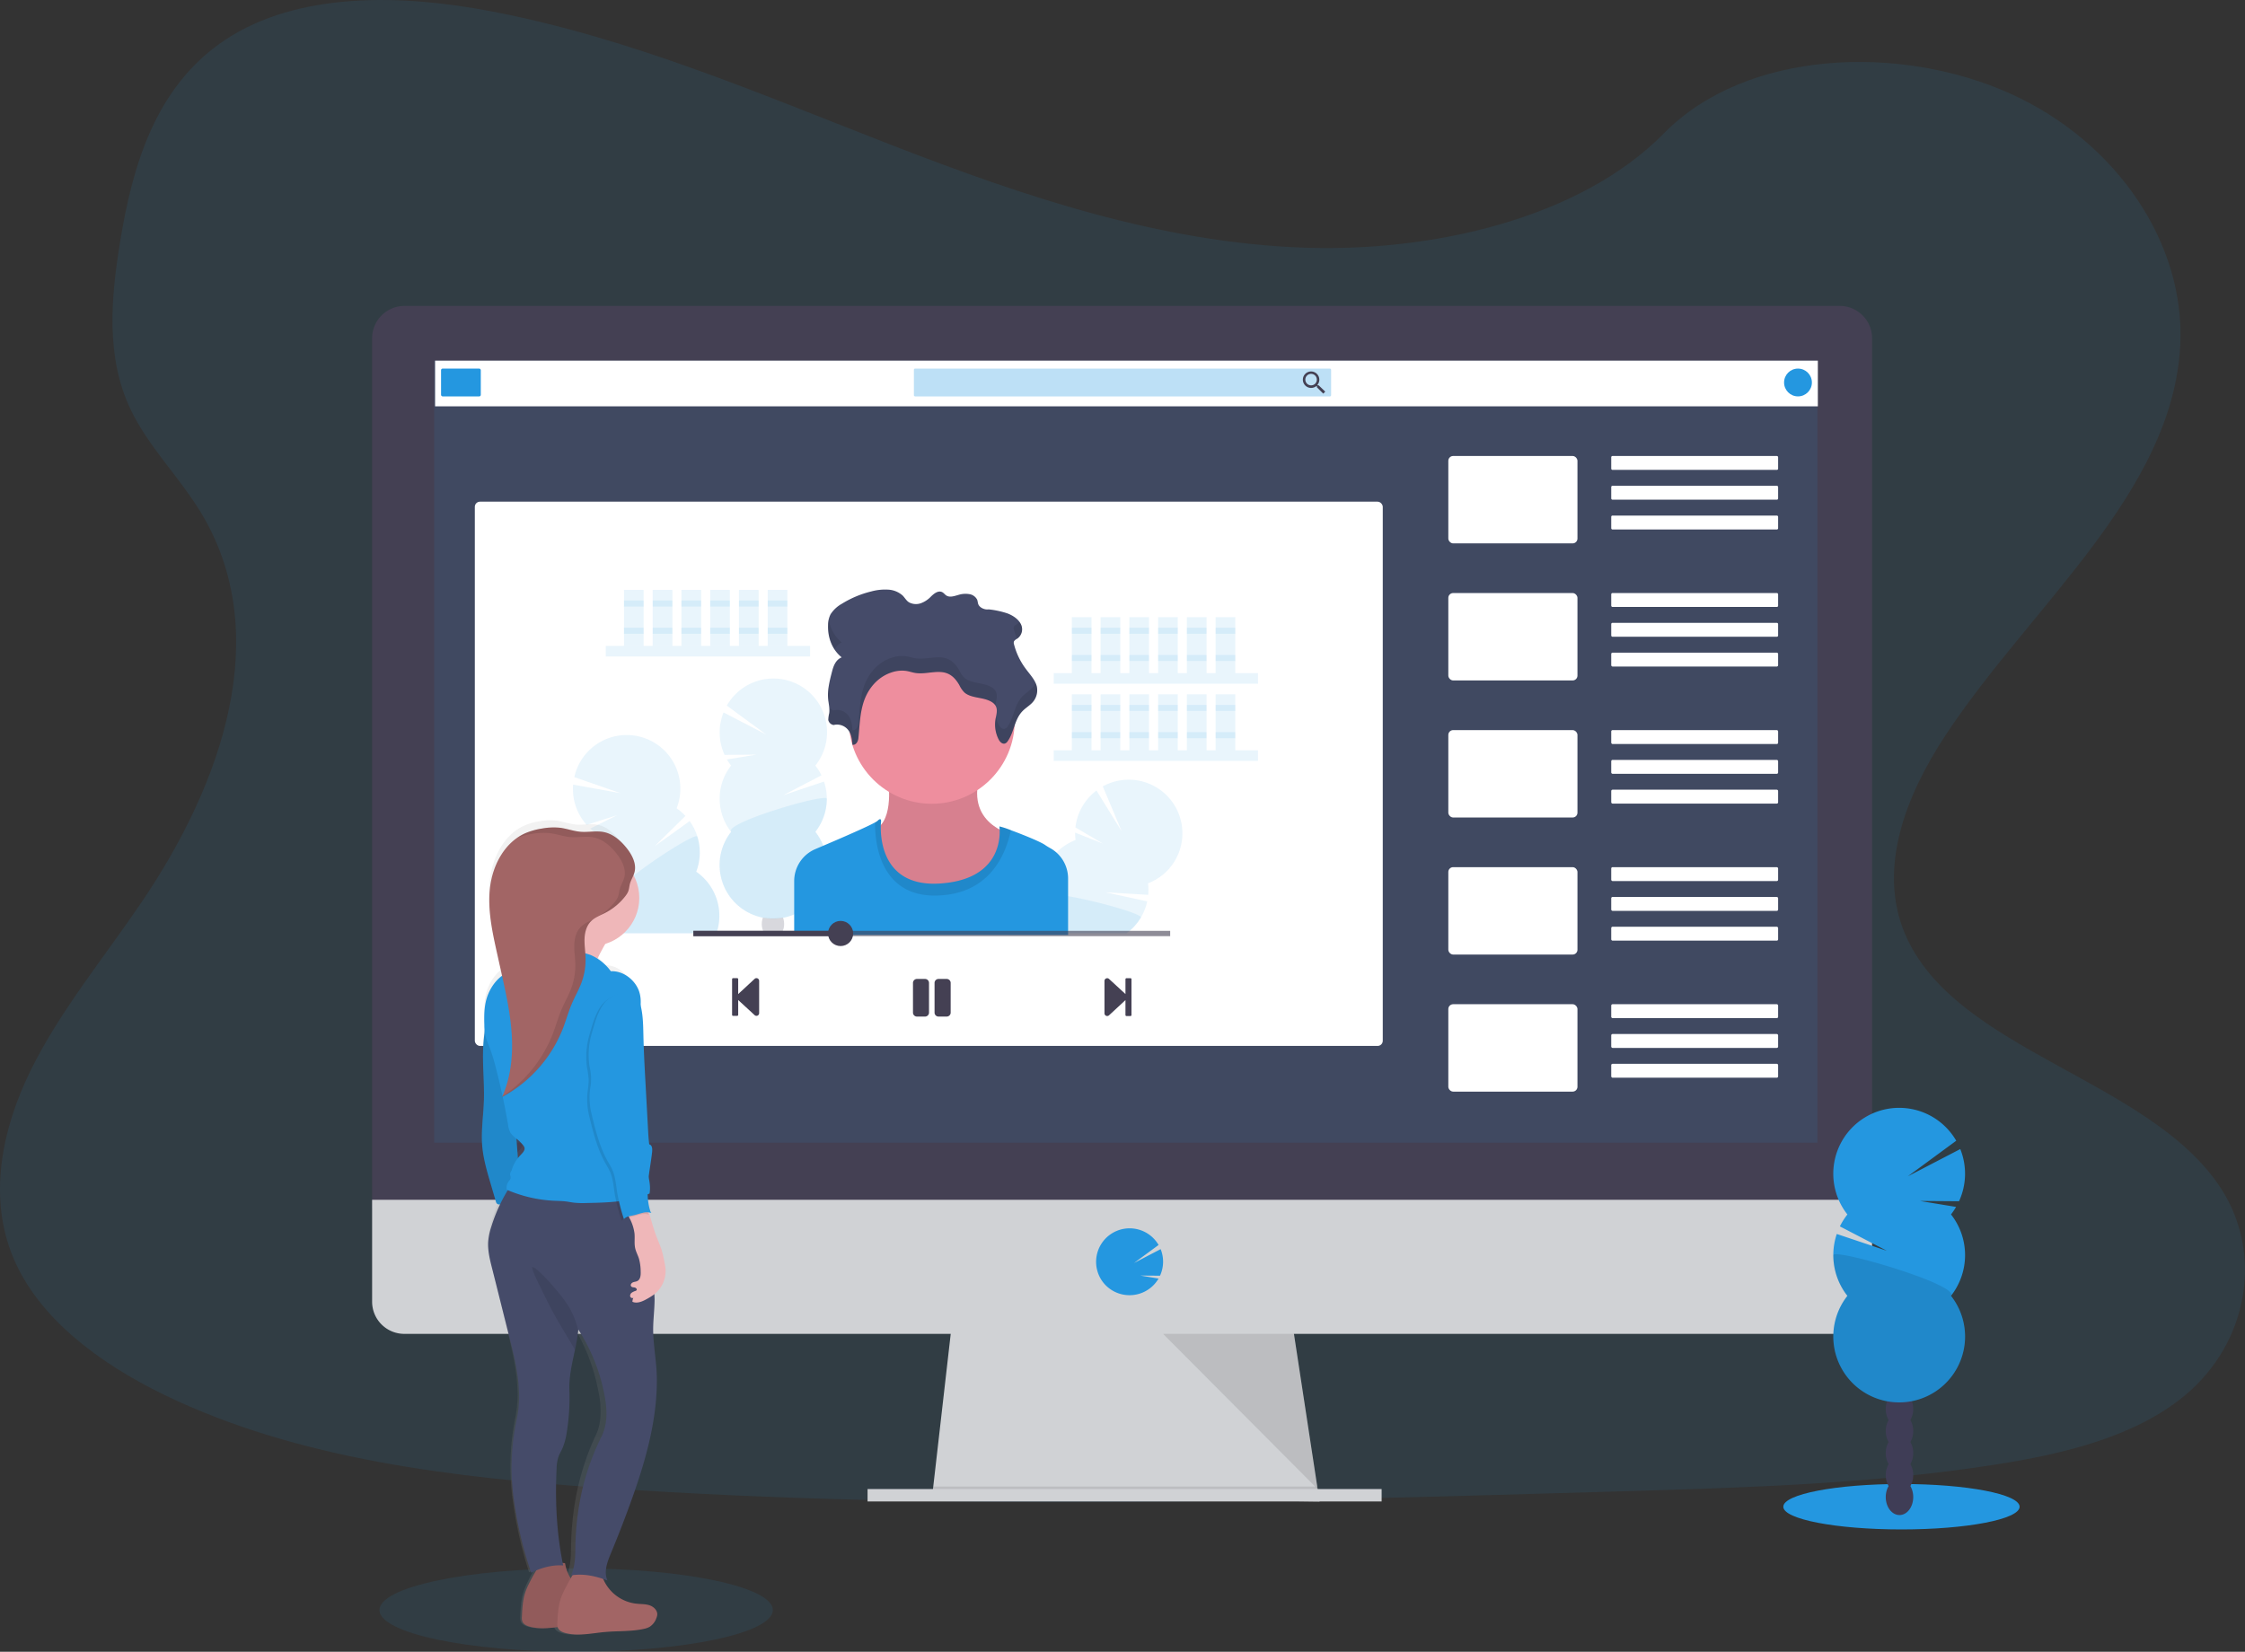 <svg height="831.56" viewBox="0 0 1130 831.56" width="1130" xmlns="http://www.w3.org/2000/svg" xmlns:xlink="http://www.w3.org/1999/xlink"><rect x="0" y="0" width="1130" height="831.56" fill="#333333" stroke="none"/><linearGradient id="a" gradientUnits="userSpaceOnUse" x1="321.68" x2="321.68" y1="857.11" y2="447.21"><stop offset="0" stop-color="#808080" stop-opacity=".25"/><stop offset=".54" stop-color="#808080" stop-opacity=".12"/><stop offset="1" stop-color="#808080" stop-opacity=".1"/></linearGradient><path d="m691.54 158.91c-72.44-2.51-141.44-25.91-207.32-51.49s-131.15-53.93-201.85-67.49c-45.48-8.72-97.49-9.93-134.13 14.43-35.27 23.46-46.66 64-52.78 101.55-4.61 28.28-7.32 58 5.3 84.51 8.77 18.37 24.34 33.82 35.11 51.42 37.45 61.26 11 136.79-29.62 196.59-19 28.06-41.13 54.82-55.82 84.69s-21.49 64.08-8.64 94.54c12.75 30.2 43.11 52.88 76 68.83 66.81 32.4 145.54 41.68 222.31 46.93 169.95 11.58 340.8 6.58 511.19 1.58 63.06-1.87 126.39-3.76 188.43-13.51 34.44-5.41 70-14 95-34.75 31.75-26.34 39.62-70.94 18.34-104-35.68-55.39-134.35-69.15-159.29-128.6-13.73-32.72.37-69.17 20.32-99.52 42.8-65.11 114.54-122.22 118.32-196.64 2.6-51.11-31.89-102.3-85.21-126.48-55.9-25.35-133.4-22.16-174.64 19.8-42.44 43.21-117.06 59.83-181.02 57.61z" fill="#2497e0" opacity=".1" transform="translate(-35 -34.22)"/><path d="m664.18 755.89-195-2.5.57-5 9.43-82.5h171.25l12.6 82.5.96 6.25z" fill="#d0d2d5"/><path d="m663.99 754.64h-97.31l-97.5-1.25.57-5h193.28z" opacity=".1"/><path d="m436.68 749.64h258.75v6.25h-258.75z" fill="#d0d2d5"/><path d="m977.3 204.59a16.27 16.27 0 0 0 -16.19-16.35h-722.61a16.27 16.27 0 0 0 -16.2 16.35v438h755z" fill="#444053" transform="translate(-35 -34.22)"/><path d="m222.3 638.24v51.3a16.2 16.2 0 0 0 16.2 16.2h722.61a16.2 16.2 0 0 0 16.19-16.2v-51.3z" fill="#d0d2d5" transform="translate(-35 -34.22)"/><path d="m218.55 181.52h696.25v393.75h-696.25z" fill="#2497e0" opacity=".1"/><path d="m603.55 686.27a16.89 16.89 0 0 0 13.28-6.44 17.21 17.21 0 0 0 1.31-1.93l-9.26-1.52 10 .08a16.85 16.85 0 0 0 .32-13.38l-13.43 7 12.39-9.1a16.87 16.87 0 1 0 -27.87 18.88 16.87 16.87 0 0 0 13.26 6.41z" fill="#2497e0" transform="translate(-35 -34.22)"/><path d="m585.43 671.52 77.79 78.12-11.93-78.12z" opacity=".1"/><rect fill="#fff" height="274" rx="2.6" width="457" x="239" y="252.56"/><path d="m219 181.56h696v23h-696z" fill="#fff"/><rect fill="#2497e0" height="14" rx=".78" width="20" x="222" y="185.56"/><rect fill="#2497e0" height="14" opacity=".3" rx=".58" width="210" x="460" y="185.56"/><path d="m698.77 228.22h-.51l-.19-.16a4.25 4.25 0 0 0 1-2.72 4.14 4.14 0 1 0 -4.13 4.17 4.27 4.27 0 0 0 2.72-1l.19.16v.52l3.2 3.2 1-1zm-3.84 0a2.89 2.89 0 1 1 2.88-2.88 2.86 2.86 0 0 1 -2.88 2.88z" fill="#444053" transform="translate(-35 -34.22)"/><circle cx="905" cy="192.56" fill="#2497e0" r="7"/><rect fill="#fff" height="44" rx="2.43" width="65" x="729" y="229.56"/><rect fill="#fff" height="7" rx=".61" width="84" x="811" y="229.56"/><rect fill="#fff" height="7" rx=".61" width="84" x="811" y="244.56"/><rect fill="#fff" height="7" rx=".61" width="84" x="811" y="259.56"/><rect fill="#fff" height="44" rx="2.43" width="65" x="729" y="298.56"/><rect fill="#fff" height="7" rx=".61" width="84" x="811" y="298.56"/><rect fill="#fff" height="7" rx=".61" width="84" x="811" y="313.56"/><rect fill="#fff" height="7" rx=".66" width="84" x="811" y="328.56"/><rect fill="#fff" height="44" rx="2.43" width="65" x="729" y="367.56"/><rect fill="#fff" height="7" rx=".66" width="84" x="811" y="367.56"/><rect fill="#fff" height="7" rx=".66" width="84" x="811" y="382.56"/><rect fill="#fff" height="7" rx=".66" width="84" x="811" y="397.56"/><rect fill="#fff" height="44" rx="2.43" width="65" x="729" y="436.56"/><rect fill="#fff" height="7" rx=".66" width="84" x="811" y="436.56"/><rect fill="#fff" height="7" rx=".66" width="84" x="811" y="451.56"/><rect fill="#fff" height="7" rx=".66" width="84" x="811" y="466.56"/><rect fill="#fff" height="44" rx="2.43" width="65" x="729" y="505.56"/><rect fill="#fff" height="7" rx=".66" width="84" x="811" y="505.56"/><rect fill="#fff" height="7" rx=".66" width="84" x="811" y="520.56"/><rect fill="#fff" height="7" rx=".66" width="84" x="811" y="535.56"/><g fill="#2497e0"><path d="m304.92 325.17h102.83v5.33h-102.83z" opacity=".1"/><path d="m314.06 296.99h9.9v28.18h-9.9z" opacity=".1"/><path d="m328.53 296.99h9.9v28.18h-9.9z" opacity=".1"/><path d="m343 296.99h9.9v28.18h-9.9z" opacity=".1"/><path d="m357.47 296.99h9.9v28.18h-9.9z" opacity=".1"/><path d="m371.94 296.99h9.9v28.18h-9.9z" opacity=".1"/><path d="m386.42 296.99h9.9v28.18h-9.9z" opacity=".1"/><path d="m314.06 302.32h9.9v3.05h-9.9z" opacity=".1"/><path d="m328.53 302.32h9.9v3.05h-9.9z" opacity=".1"/><path d="m343 302.32h9.9v3.05h-9.9z" opacity=".1"/><path d="m357.47 302.32h9.9v3.05h-9.9z" opacity=".1"/><path d="m371.94 302.32h9.9v3.05h-9.9z" opacity=".1"/><path d="m386.42 302.32h9.9v3.05h-9.9z" opacity=".1"/><path d="m314.06 316.03h9.9v3.05h-9.9z" opacity=".1"/><path d="m328.53 316.03h9.9v3.05h-9.9z" opacity=".1"/><path d="m343 316.03h9.9v3.05h-9.9z" opacity=".1"/><path d="m357.47 316.03h9.9v3.05h-9.9z" opacity=".1"/><path d="m371.94 316.03h9.9v3.05h-9.9z" opacity=".1"/><path d="m386.42 316.03h9.9v3.05h-9.9z" opacity=".1"/><path d="m530.37 338.88h102.83v5.33h-102.83z" opacity=".1"/><path d="m539.51 310.7h9.9v28.18h-9.9z" opacity=".1"/><path d="m553.98 310.7h9.9v28.18h-9.9z" opacity=".1"/><path d="m568.45 310.7h9.9v28.18h-9.9z" opacity=".1"/><path d="m582.93 310.7h9.9v28.18h-9.9z" opacity=".1"/><path d="m597.4 310.7h9.9v28.18h-9.9z" opacity=".1"/><path d="m611.87 310.7h9.9v28.18h-9.9z" opacity=".1"/><path d="m539.51 316.03h9.9v3.05h-9.9z" opacity=".1"/><path d="m553.98 316.03h9.9v3.05h-9.9z" opacity=".1"/><path d="m568.45 316.03h9.9v3.05h-9.9z" opacity=".1"/><path d="m582.93 316.03h9.9v3.05h-9.9z" opacity=".1"/><path d="m597.4 316.03h9.9v3.05h-9.9z" opacity=".1"/><path d="m611.87 316.03h9.9v3.05h-9.9z" opacity=".1"/><path d="m539.51 329.74h9.9v3.05h-9.9z" opacity=".1"/><path d="m553.98 329.74h9.9v3.05h-9.9z" opacity=".1"/><path d="m568.45 329.74h9.9v3.05h-9.9z" opacity=".1"/><path d="m582.93 329.74h9.9v3.05h-9.9z" opacity=".1"/><path d="m597.4 329.74h9.9v3.05h-9.9z" opacity=".1"/><path d="m611.87 329.74h9.9v3.05h-9.9z" opacity=".1"/><path d="m530.37 377.72h102.83v5.33h-102.83z" opacity=".1"/><path d="m539.51 349.54h9.9v28.18h-9.9z" opacity=".1"/><path d="m553.98 349.54h9.9v28.18h-9.9z" opacity=".1"/><path d="m568.45 349.54h9.9v28.18h-9.9z" opacity=".1"/><path d="m582.93 349.54h9.9v28.18h-9.9z" opacity=".1"/><path d="m597.4 349.54h9.9v28.18h-9.9z" opacity=".1"/><path d="m611.87 349.54h9.9v28.18h-9.9z" opacity=".1"/><path d="m539.51 354.87h9.9v3.05h-9.9z" opacity=".1"/><path d="m553.98 354.87h9.9v3.05h-9.9z" opacity=".1"/><path d="m568.45 354.87h9.9v3.05h-9.9z" opacity=".1"/><path d="m582.93 354.87h9.9v3.05h-9.9z" opacity=".1"/><path d="m597.4 354.87h9.9v3.05h-9.9z" opacity=".1"/><path d="m611.87 354.87h9.9v3.05h-9.9z" opacity=".1"/><path d="m539.51 368.58h9.9v3.05h-9.9z" opacity=".1"/><path d="m553.98 368.58h9.9v3.05h-9.9z" opacity=".1"/><path d="m568.45 368.58h9.9v3.05h-9.9z" opacity=".1"/><path d="m582.93 368.58h9.9v3.05h-9.9z" opacity=".1"/><path d="m597.4 368.58h9.9v3.05h-9.9z" opacity=".1"/><path d="m611.87 368.58h9.9v3.05h-9.9z" opacity=".1"/><path d="m403 419.66a28.45 28.45 0 0 1 -2.1-3.09l14.81-2.43-16 .12a27.06 27.06 0 0 1 -.52-21.38l21.45 11.12-19.81-14.56a27 27 0 1 1 44.57 30.2 26.24 26.24 0 0 1 3.08 4.92l-19.22 10 20.49-6.87a27 27 0 0 1 -4.35 25.31 27 27 0 1 1 -42.4 0 27 27 0 0 1 0-33.37z" opacity=".1" transform="translate(-35 -34.22)"/><path d="m451.18 436.34a26.89 26.89 0 0 1 -5.78 16.66 27 27 0 1 1 -42.4 0c-3.63-4.57 48.18-19.69 48.18-16.66z" opacity=".1" transform="translate(-35 -34.22)"/></g><path d="m428.52 503.88a2.53 2.53 0 0 1 .13.22h-9.16c.05-.07.08-.15.13-.22a8.87 8.87 0 0 1 -1.18-4.51 9.26 9.26 0 0 1 .55-3.18c.51.08 1.14.17 1.87.25a32.1 32.1 0 0 0 6.39 0q.92-.09 1.89-.24a.09.09 0 0 0 0 .05 9 9 0 0 1 .54 3.13 8.87 8.87 0 0 1 -1.16 4.5z" fill="#3f3d56" opacity=".2" transform="translate(-35 -34.22)"/><path d="m395.6 504.1h-51c-.11-.29-.21-.6-.3-.9a26.85 26.85 0 0 1 .59-17.64 27 27 0 0 1 -9.85-31.89 25.83 25.83 0 0 1 -2.91-2.33l13.42-6.69-15.26 4.84a27 27 0 0 1 -6.8-20.27l23.81 4.3-23.22-8.07a27 27 0 1 1 51.49 15.7 27.35 27.35 0 0 1 4.43 3.85l-15.42 15.21 17.55-12.62a27 27 0 0 1 3.32 25.5 27 27 0 0 1 10.15 31.01z" fill="#2497e0" opacity=".1" transform="translate(-35 -34.22)"/><path d="m395.6 504.1h-51c-.11-.29-.21-.6-.3-.9a26.85 26.85 0 0 1 .59-17.64c-4.8-3.32 40.23-33.07 41.12-30.17a26.88 26.88 0 0 1 -.59 17.65 27 27 0 0 1 10.18 31.06z" fill="#2497e0" opacity=".1" transform="translate(-35 -34.22)"/><path d="m626.35 467.56a26.9 26.9 0 0 1 -13.51 11.36 27.4 27.4 0 0 1 .11 5.8l-21.61-1.3 21.11 4.58a27 27 0 0 1 -3.22 8.16 26.57 26.57 0 0 1 -7.2 7.9h-29.42v.77h-30c.06-.26.12-.51.19-.77a27 27 0 0 1 16.45-18.31 27 27 0 0 1 17.13-28.64 27.36 27.36 0 0 1 -.22-3.73l13.95 5.51-13.8-8.11a27 27 0 0 1 10.59-18.58l12.71 20.58-9.53-22.66a27 27 0 0 1 36.27 37.44z" fill="#2497e0" opacity=".1" transform="translate(-35 -34.22)"/><path d="m609.23 496.2a26.57 26.57 0 0 1 -7.2 7.9h-29.42v.77h-30c.06-.26.12-.51.19-.77a27 27 0 0 1 16.45-18.31c-.25-2 5.56-1.7 13.31-.4 15.19 2.55 37.7 9.09 36.67 10.81z" fill="#2497e0" opacity=".1" transform="translate(-35 -34.22)"/><path d="m481.71 424.19s3.7 20-4.56 26.53 7 45.67 32.18 41.1 35.44-37.4 35.44-37.4-25.22-5.22-15.87-31.75z" fill="#ee8e9e" transform="translate(-35 -34.22)"/><path d="m481.71 424.19s3.7 20-4.56 26.53 7 45.67 32.18 41.1 35.44-37.4 35.44-37.4-25.22-5.22-15.87-31.75z" opacity=".1" transform="translate(-35 -34.22)"/><circle cx="469" cy="362.9" fill="#ee8e9e" r="41.75"/><path d="m572.61 476.49v28.38h-137.86v-27.09a17.48 17.48 0 0 1 10.67-16.1l3.95-1.68c10-4.26 22.15-9.55 26.12-11.75a6.53 6.53 0 0 0 1.22-.79c2.17-2.17 1.74.65 1.74.65s-.06.54-.1 1.47c-.24 6.39.68 31.5 30.11 29.41 28.71-2 30-21.42 29.71-27.13a15.45 15.45 0 0 0 -.13-1.58 37.09 37.09 0 0 1 5.81 1.9c6 2.22 14.86 5.78 17.23 7.46.74.52 1.64 1.06 2.62 1.61a17.23 17.23 0 0 1 3.1 2.21 17.51 17.51 0 0 1 5.81 13.03z" fill="#2497e0" transform="translate(-35 -34.22)"/><path d="m543.85 452.18c-2.43 11.26-10.06 32.35-37.56 32.9-29.3.58-31-28.56-30.81-36.83a5.91 5.91 0 0 0 1.23-.79c2.18-2.17 1.74.65 1.74.65s-3.69 33.27 30 30.88 29.55-28.7 29.55-28.7c0-.16 2.51.71 5.85 1.89z" opacity=".1" transform="translate(-35 -34.22)"/><path d="m454.58 399.21a7.15 7.15 0 0 1 7.53 2.75c1.52 2.13 1.75 4.7 1.94 7.16 1.81.38 2.83-1.67 3-3.22.67-6.31.72-12.74 2.84-18.84s6.75-12 13.86-14.33a16.08 16.08 0 0 1 7.57-.72c1.51.25 2.93.78 4.43 1 5.2.86 10.85-1.6 15.72.11 3.06 1.08 5 3.57 6.43 6.06a13.08 13.08 0 0 0 2.5 3.63c2.07 1.86 5.31 2.34 8.28 2.92s6.21 1.59 7.48 3.88c1.14 2.07.3 4.46-.08 6.7a16.42 16.42 0 0 0 1.69 10.37c.55 1 1.67 2.21 3 1.88a2.63 2.63 0 0 0 1.42-1.15c3.41-4.78 3.32-11 7.6-15.31 1.43-1.44 3.28-2.56 4.67-4a9.08 9.08 0 0 0 2.42-8.24c-.77-3.3-3.41-6-5.54-8.9a35 35 0 0 1 -5.93-12.31 2.23 2.23 0 0 1 0-1.61 4.29 4.29 0 0 1 1.52-1.24 5.74 5.74 0 0 0 1.94-7.33c-1.21-2.47-3.87-4.35-6.87-5.47a44.8 44.8 0 0 0 -9.37-2c-2.1.3-4.56-.89-5.21-2.57-.29-.75-.29-1.56-.58-2.31a5.3 5.3 0 0 0 -4-2.8 11.7 11.7 0 0 0 -5.35.38c-2 .56-4.27 1.4-6 .42-.91-.51-1.41-1.44-2.39-1.86-2-.84-4.06.86-5.49 2.26a13.36 13.36 0 0 1 -4.95 3.33 7.37 7.37 0 0 1 -6.14-.41c-1.37-.87-2.06-2.27-3.15-3.38a11.86 11.86 0 0 0 -7.45-3 26.23 26.23 0 0 0 -8.41.92 50.78 50.78 0 0 0 -14.77 6.2 15.87 15.87 0 0 0 -5.67 5.27 12 12 0 0 0 -1.27 5.43c-.22 5.91 1.74 12.13 6.85 16.27-3.12 1.3-4.17 4.49-4.9 7.32-1.17 4.52-2.34 9.11-1.9 13.71.22 2.38.87 4.76.52 7.13a15.36 15.36 0 0 0 -.46 3.41 3.27 3.27 0 0 0 2.67 2.49z" fill="#454b69" transform="translate(-35 -34.22)"/><g opacity=".1" transform="translate(-35 -34.22)"><path d="m556.23 378a9.76 9.76 0 0 1 -1.8 2.66c-1.39 1.46-3.24 2.59-4.67 4-4.28 4.28-4.19 10.54-7.6 15.32a2.57 2.57 0 0 1 -1.42 1.14c-1.3.34-2.42-.84-3-1.88a17.2 17.2 0 0 1 -1.49-4c-.07.35-.14.7-.2 1a16.42 16.42 0 0 0 1.69 10.37c.55 1 1.67 2.21 3 1.88a2.63 2.63 0 0 0 1.42-1.15c3.41-4.78 3.32-11 7.6-15.31 1.43-1.44 3.28-2.56 4.67-4a9.08 9.08 0 0 0 2.42-8.24 10.74 10.74 0 0 0 -.62-1.79z"/><path d="m546.91 348.4a4.19 4.19 0 0 0 -1.52 1.24 2.21 2.21 0 0 0 0 1.6 33.82 33.82 0 0 0 1.51 4.56 5.74 5.74 0 0 0 1.94-7.33 7 7 0 0 0 -.7-1.17 5.76 5.76 0 0 1 -1.23 1.1z"/><path d="m458.71 357.67a18.54 18.54 0 0 1 -6.55-11.59 15.62 15.62 0 0 0 -.3 2.72 20.82 20.82 0 0 0 3.29 12.37 7 7 0 0 1 3.56-3.5z"/><path d="m536.08 388.94c.38-2.25 1.22-4.64.08-6.7-1.27-2.3-4.51-3.3-7.48-3.88s-6.21-1.07-8.28-2.92a13.08 13.08 0 0 1 -2.5-3.63c-1.41-2.49-3.37-5-6.43-6.06-4.87-1.71-10.52.74-15.72-.11-1.5-.25-2.92-.77-4.43-1a16 16 0 0 0 -7.57.72c-7.11 2.34-11.74 8.24-13.86 14.33s-2.17 12.52-2.84 18.84c-.17 1.54-1.19 3.6-3 3.22-.19-2.47-.42-5-1.94-7.17a7.15 7.15 0 0 0 -7.53-2.74 3.66 3.66 0 0 1 -2.11-1.35 11.59 11.59 0 0 1 0 2.76 15.36 15.36 0 0 0 -.46 3.41 3.27 3.27 0 0 0 2.61 2.57 7.15 7.15 0 0 1 7.53 2.75c1.52 2.13 1.75 4.7 1.94 7.16 1.81.38 2.83-1.67 3-3.22.67-6.31.72-12.74 2.84-18.84s6.75-12 13.86-14.33a16.08 16.08 0 0 1 7.57-.72c1.51.25 2.93.78 4.43 1 5.2.86 10.85-1.6 15.72.11 3.06 1.08 5 3.57 6.43 6.06a13.08 13.08 0 0 0 2.5 3.63c2.07 1.86 5.31 2.34 8.28 2.92s6 1.52 7.33 3.64c-.05-.15 0-.3.03-.45z"/><path d="m452.43 385.83a19 19 0 0 0 -.33-5.57 24.82 24.82 0 0 0 -.19 5.84c0 .5.11 1 .18 1.49.11-.59.26-1.17.34-1.76z"/></g><path d="m403.49 545.22v-18.05a.51.51 0 0 1 .51-.51h2.05a.51.51 0 0 1 .51.51v7.51l8.32-7.71a1.36 1.36 0 0 1 2.23 1v16.35a1.36 1.36 0 0 1 -2.23 1l-8.32-7.66v7.47a.51.51 0 0 1 -.51.51h-2.05a.51.51 0 0 1 -.51-.42z" fill="#444053" transform="translate(-35 -34.22)"/><path d="m604.52 527.17v18.05a.51.51 0 0 1 -.52.51h-2a.51.51 0 0 1 -.51-.51v-7.51l-8.32 7.7a1.37 1.37 0 0 1 -2.24-1v-16.41a1.37 1.37 0 0 1 2.24-1l8.32 7.66v-7.46a.51.51 0 0 1 .51-.51h2a.51.51 0 0 1 .52.48z" fill="#444053" transform="translate(-35 -34.22)"/><path d="m500.61 546h-4.07a2 2 0 0 1 -2-2v-14.94a2 2 0 0 1 2-2h4.07a2 2 0 0 1 2 2v14.94a2 2 0 0 1 -2 2zm12.9-2v-14.94a2 2 0 0 0 -2-2h-4.11a2 2 0 0 0 -2 2v14.94a2 2 0 0 0 2 2h4.07a2 2 0 0 0 2.04-2z" fill="#444053" transform="translate(-35 -34.22)"/><path d="m349 468.62h240v2.67h-240z" fill="#444053" opacity=".6"/><circle cx="423.11" cy="469.95" fill="#444053" r="6.33"/><path d="m349 468.62h74.11v2.67h-74.11z" fill="#444053"/><ellipse cx="957.08" cy="758.54" fill="#2497e0" rx="59.47" ry="11.44"/><ellipse cx="956.09" cy="753.68" fill="#3f3d56" rx="6.92" ry="9.06"/><ellipse cx="956.09" cy="742.6" fill="#3f3d56" rx="6.92" ry="9.06"/><ellipse cx="956.09" cy="731.53" fill="#3f3d56" rx="6.92" ry="9.06"/><ellipse cx="956.09" cy="720.45" fill="#3f3d56" rx="6.92" ry="9.06"/><ellipse cx="956.09" cy="709.37" fill="#3f3d56" rx="6.92" ry="9.06"/><ellipse cx="956.09" cy="698.29" fill="#3f3d56" rx="6.92" ry="9.06"/><ellipse cx="956.09" cy="687.21" fill="#3f3d56" rx="6.92" ry="9.06"/><path d="m1017 645.63a34.28 34.28 0 0 0 2.58-3.8l-18.2-3 19.68.15a33.27 33.27 0 0 0 .63-26.28l-26.38 13.7 24.34-17.89a33.17 33.17 0 1 0 -54.78 37.12 33.85 33.85 0 0 0 -3.78 6l23.62 12.27-25.18-8.45a33.19 33.19 0 0 0 5.34 31.14 33.16 33.16 0 1 0 52.14 0 33.18 33.18 0 0 0 0-41z" fill="#2497e0" transform="translate(-35 -34.22)"/><path d="m957.78 666.13a33 33 0 0 0 7.09 20.5 33.16 33.16 0 1 0 52.14 0c4.44-5.63-59.23-24.22-59.23-20.5z" opacity=".1" transform="translate(-35 -34.22)"/><ellipse cx="290" cy="810.56" fill="#2497e0" opacity=".1" rx="99" ry="21"/><path d="m358.15 842.34c-2-.73-4.14-.61-6.23-.84a19.28 19.28 0 0 1 -11.46-5.56 21 21 0 0 1 -4.58-7c.66.24 1.32.49 2 .76-2-4.67.1-9.91 1.94-14.63q4.68-12 8.85-24.13c7-20.49 13-41.8 12.87-63.6 0-7.88-1.45-15.33-1.73-23.2-.21-5.84.69-11.67.65-17.52 0-.82 0-1.63-.06-2.45a15.53 15.53 0 0 0 5.27-12.66 30.48 30.48 0 0 0 -.53-3.68 59.68 59.68 0 0 0 -1.4-6.26c-.66-2.17-1.56-4.25-2.33-6.37-1.49-4.11-2.5-8.39-3.77-12.57a4.33 4.33 0 0 1 1.36.37 2.93 2.93 0 0 1 -.64-1.31 32.41 32.41 0 0 1 -1.2-8.17l.85-.38a21.27 21.27 0 0 0 -.41-8.09c.48-4.29 1.23-8.61 1.69-12.88.17-1.6.1-3.61-1.37-4-.3-2.29-.42-4.61-.54-6.92q-.63-12.09-1.25-24.17c-.42-8.09-.84-16.17-1-24.27-.11-5.14-.17-10.46-1.39-15.38a18.6 18.6 0 0 0 -.71-7c-1.86-5.89-7.64-10.56-13.5-10.23a26.86 26.86 0 0 0 -6.39-6.46c1.17-2.62 2.57-5.32 3.72-7.44 9.38-3.05 16.24-12.3 16.24-23.3a25.43 25.43 0 0 0 -2.75-11.59 12.52 12.52 0 0 0 .44-1.35 11.09 11.09 0 0 0 -.45-6.49 19 19 0 0 0 -1-2.32c-.26-.5-.54-1-.83-1.48l-.51-.77c-.31-.47-.63-.92-1-1.36a33.1 33.1 0 0 0 -2.28-2.74 22.56 22.56 0 0 0 -3.28-2.92 14.46 14.46 0 0 0 -5.4-2.49 16.46 16.46 0 0 0 -3.43-.31c-.69 0-1.39 0-2.08.06-1.4.08-2.79.18-4.18.17-.46 0-.93 0-1.39-.07a50.63 50.63 0 0 1 -7.24-1.51l-1.2-.25c-.41-.08-.81-.15-1.22-.2a22.89 22.89 0 0 0 -3.31-.2h-1.11a30.68 30.68 0 0 0 -3.31.34l-1.1.17a31.6 31.6 0 0 0 -8.05 2.39c-.33.15-.67.32-1 .5l-.2.11c-.27.14-.54.29-.8.45l-.15.09-.85.54-.07.05c-7.94 5.34-12.63 15.46-13.82 25.5-1.33 11.27 1 22.63 3.33 33.72l2.1 10c.09.45.19.89.28 1.34a22 22 0 0 0 -6.59 9.14c-2 5-2.05 10.41-1.89 15.83 0 1.1.06 2.2.17 3.3-.25 2.08-.47 4.17-.61 6.27-.63 9.7.55 19.45.24 29.17-.24 7.49-1.37 15-.82 22.44.48 6.6 2.25 13 4 19.37l2.52 9.08a2.41 2.41 0 0 0 .63 1.25 1.9 1.9 0 0 0 1.41.29 85.12 85.12 0 0 0 -4.1 11.48 35.5 35.5 0 0 0 -1.48 7.38c-.33 4.58.73 9.13 1.79 13.58q2.4 10 4.78 20.08 1.68 7.05 3.35 14.09c2.2 9.26 4.41 18.58 4.82 28.11a61.05 61.05 0 0 1 -1 14.29 124.52 124.52 0 0 0 -1.24 42.83 210 210 0 0 0 8.09 35.41c.81-.43 1.63-.83 2.47-1.2l-.35.65q-1.73 3-3.2 6.15a35 35 0 0 0 -1.71 4.21c-1.28 4-1.48 8.26-1.66 12.47a6.1 6.1 0 0 0 .21 2.41c.55 1.51 2.13 2.28 3.6 2.7 4.32 1.23 8.81.79 13.3.21a1.61 1.61 0 0 0 .09.29c.55 1.51 2.12 2.28 3.6 2.7 6.18 1.76 12.7.1 19.07-.5s12.63-.16 18.76-1.63a8.93 8.93 0 0 0 2.6-1 8.51 8.51 0 0 0 3.28-4.55 5.83 5.83 0 0 0 .38-1.49c.25-2.19-1.62-4.12-3.6-4.85zm-21.15-92.61a25.2 25.2 0 0 1 -2 6.78 129.4 129.4 0 0 0 -10.26 32.17 149.15 149.15 0 0 0 -2.27 22.25c-.1 5.5.11 11.26-2.18 16.2l.83-.13c-.26.48-.51 1-.75 1.38l-.12.22a21.68 21.68 0 0 1 -2.73-7.66c0-.09-.45-.16-1.14-.2a206.93 206.93 0 0 1 -2.92-47.89 22.17 22.17 0 0 1 .8-5.75c.51-1.61 1.37-3.08 2-4.64a34.09 34.09 0 0 0 2-8.14 115.64 115.64 0 0 0 1.26-21.52c-.24-6.79 1.33-13.54 2.67-20.3.64-3.21 1.23-6.43 1.55-9.65l.06-.65a96.87 96.87 0 0 1 12.28 31.88 45.6 45.6 0 0 1 .92 15.65zm-42.8-144.52.32.28a22 22 0 0 1 2.66 2.79 3.69 3.69 0 0 1 .84 1.54c.3 1.46-.91 2.7-1.9 3.77a17 17 0 0 0 -1.21 1.46q-.32-4.92-.68-9.84z" fill="url(#a)" transform="translate(-35 -34.22)"/><path d="m280.36 542.53-1.1 8.49c-.37 2.88-.74 5.75-.94 8.64-.67 9.62.57 19.28.25 28.92-.26 7.42-1.44 14.83-.87 22.24.51 6.54 2.37 12.9 4.23 19.2l2.64 9a2.38 2.38 0 0 0 .66 1.24 2.33 2.33 0 0 0 1.69.27l11.72-1.06c-.75-3.44-1.58-7-2-10.53-.32-2.76-.51-5.54-.71-8.32-.62-8.66-1.33-17.32-2-26l-1.25-15.2c-.53-6.6-1.08-13.23-2.74-19.64a39.09 39.09 0 0 0 -9.58-17.25z" fill="#2497e0" transform="translate(-35 -34.22)"/><path d="m280.36 542.53-1.1 8.49c-.37 2.88-.74 5.75-.94 8.64-.67 9.62.57 19.28.25 28.92-.26 7.42-1.44 14.83-.87 22.24.51 6.54 2.37 12.9 4.23 19.2l2.64 9a2.38 2.38 0 0 0 .66 1.24 2.33 2.33 0 0 0 1.69.27l11.72-1.06c-.75-3.44-1.58-7-2-10.53-.32-2.76-.51-5.54-.71-8.32-.62-8.66-1.33-17.32-2-26l-1.25-15.2c-.53-6.6-1.08-13.23-2.74-19.64a39.09 39.09 0 0 0 -9.58-17.25z" opacity=".1" transform="translate(-35 -34.22)"/><path d="m301.24 831.55a35.81 35.81 0 0 0 -1.8 4.18c-1.34 3.95-1.54 8.19-1.74 12.36a6 6 0 0 0 .22 2.39c.58 1.5 2.24 2.26 3.79 2.67 6.49 1.75 13.33.11 20-.49s13.26-.16 19.7-1.61a10.06 10.06 0 0 0 2.73-.95 8.51 8.51 0 0 0 3.45-4.5 5.88 5.88 0 0 0 .39-1.48c.21-2.2-1.7-4.1-3.78-4.82s-4.35-.61-6.54-.83a20.6 20.6 0 0 1 -18.24-17.21c-.08-.48-10.84-.19-12 .43-1.32.73-2.12 2.54-2.87 3.77q-1.77 2.97-3.31 6.09z" fill="#a26565" transform="translate(-35 -34.22)"/><path d="m301.24 831.55a35.81 35.81 0 0 0 -1.8 4.18c-1.34 3.95-1.54 8.19-1.74 12.36a6 6 0 0 0 .22 2.39c.58 1.5 2.24 2.26 3.79 2.67 6.49 1.75 13.33.11 20-.49s13.26-.16 19.7-1.61a10.06 10.06 0 0 0 2.73-.95 8.51 8.51 0 0 0 3.45-4.5 5.88 5.88 0 0 0 .39-1.48c.21-2.2-1.7-4.1-3.78-4.82s-4.35-.61-6.54-.83a20.6 20.6 0 0 1 -18.24-17.21c-.08-.48-10.84-.19-12 .43-1.32.73-2.12 2.54-2.87 3.77q-1.77 2.97-3.31 6.09z" opacity=".1" transform="translate(-35 -34.22)"/><path d="m319.09 834.73a34 34 0 0 0 -1.8 4.17c-1.35 4-1.55 8.19-1.74 12.36a5.83 5.83 0 0 0 .22 2.39c.57 1.5 2.23 2.26 3.78 2.68 6.49 1.74 13.34.1 20-.5s13.27-.16 19.7-1.61a9.62 9.62 0 0 0 2.73-1 8.47 8.47 0 0 0 3.45-4.5 5.88 5.88 0 0 0 .39-1.48c.21-2.19-1.7-4.1-3.78-4.82s-4.35-.6-6.54-.83a20.61 20.61 0 0 1 -18.24-17.2c-.08-.48-10.84-.2-12 .42-1.33.73-2.13 2.54-2.88 3.77-1.14 2.03-2.26 4.07-3.29 6.15z" fill="#a26565" transform="translate(-35 -34.22)"/><path d="m365.62 728.5c.14 21.61-6.14 42.73-13.51 63q-4.38 12.06-9.29 23.91c-1.94 4.68-4.13 9.88-2.05 14.5-6-2.28-12.1-3.62-18.41-2.57 2.4-4.9 2.17-10.6 2.28-16a140.3 140.3 0 0 1 2.36-22.05 123 123 0 0 1 10.79-31.89 24.3 24.3 0 0 0 2.09-6.72c.82-5.14.18-10.42-.89-15.51a92.47 92.47 0 0 0 -12.9-31.6l-.06.64a93.27 93.27 0 0 1 -1.62 9.57c-1.41 6.69-3.06 13.39-2.81 20.12a108.83 108.83 0 0 1 -1.32 21.33 32.43 32.43 0 0 1 -2.15 8.06c-.69 1.55-1.59 3-2.13 4.61a21 21 0 0 0 -.84 5.7c-.8 16.27 0 32.79 3.32 48.74-5.57-.44-11.14 1.17-16.12 3.67a198.54 198.54 0 0 1 -8.5-35.1 116.62 116.62 0 0 1 1.3-42.46 56.42 56.42 0 0 0 1.05-14.15c-.43-9.45-2.75-18.69-5.06-27.87l-3.52-14q-2.5-10-5-19.91c-1.11-4.41-2.23-8.92-1.88-13.46a33.4 33.4 0 0 1 1.56-7.32 81.69 81.69 0 0 1 11.07-22.64c19.27 1.08 38.77-.72 58-2.2a3.89 3.89 0 0 1 2.72.46 3.85 3.85 0 0 1 1.1 2.48l7.23 41a103 103 0 0 1 2.05 17.3c0 5.8-.9 11.58-.68 17.37.3 7.8 1.78 15.18 1.82 22.99z" fill="#454b69" transform="translate(-35 -34.22)"/><path d="m326.05 704.21a93.27 93.27 0 0 1 -1.62 9.57c-4.19-7.25-8.71-14.32-12.57-21.75-1-1.91-1.94-3.85-2.89-5.79l-2.85-5.8c-.53-1.09-1.06-2.18-1.54-3.29a23.77 23.77 0 0 1 -1.79-5c1.4-.26 4.86 3.52 5.9 4.51a80.64 80.64 0 0 1 6 6.64 72.81 72.81 0 0 1 6.26 8.2 39.88 39.88 0 0 1 5.1 12.71z" opacity=".1" transform="translate(-35 -34.22)"/><path d="m342.1 505.3s-10.7 17.05-8.72 20.62-33.7-3.17-33.7-3.17 19.43-17.05 17.44-24.19 24.98 6.74 24.98 6.74z" fill="#efb7b9" transform="translate(-35 -34.22)"/><circle cx="297.59" cy="452.05" fill="#efb7b9" r="24.19"/><path d="m342.46 523.18a24.56 24.56 0 0 0 -10.17-8.18 36.38 36.38 0 0 0 -7.23-1.78l-9.65-1.7c-2.36-.42-4.89-.81-7.09.16a11.62 11.62 0 0 0 -3 2.21c-3.35 3.11-6.6 6.52-10.81 8.32-1.15.49-2.35.85-3.5 1.34-4.71 2-8.23 6.26-10.22 11-2.1 4.94-2.16 10.31-2 15.68a27.56 27.56 0 0 0 .55 5.52 35.57 35.57 0 0 0 1.83 5.06 92.57 92.57 0 0 1 3.34 10.73q3.75 14.35 6.24 29a10.87 10.87 0 0 0 1.21 4 14.36 14.36 0 0 0 3.34 3.21 20.86 20.86 0 0 1 2.79 2.77 3.62 3.62 0 0 1 .91 1.48c.31 1.44-1 2.68-2 3.73a18.06 18.06 0 0 0 -4.52 7.87 3.17 3.17 0 0 0 -.72 2.17 3.8 3.8 0 0 1 .23 1.72 3.88 3.88 0 0 1 -.91 1.41 5.33 5.33 0 0 0 -1 4.28 67.89 67.89 0 0 0 23.68 5.54c2 .1 4 .1 6 .34 1.42.18 2.82.47 4.24.64a45.78 45.78 0 0 0 6.2.16c10.77-.22 21.85-.49 31.74-4.76.93-5.07-1.08-10.24-2.34-15.24-2-8-2.5-16.19-4-24.26-1-5.51-2.5-10.94-3.35-16.49s-1-11.3.48-16.7c1.35-4.78 1.76-9.66 3.16-14.43s2.38-9.94.8-14.66c-2-5.84-8.07-10.47-14.23-10.14z" fill="#2497e0" transform="translate(-35 -34.22)"/><path d="m354.34 473.44c1.18-4.29-1.14-8.76-3.9-12.25-3-3.75-6.82-7.13-11.51-8.07-3.81-.77-7.76.16-11.64-.15-3.43-.27-6.73-1.51-10.14-2a32.12 32.12 0 0 0 -9.28.35 35.25 35.25 0 0 0 -8.45 2.36c-10.3 4.57-16.33 15.83-17.73 27s1.05 22.43 3.49 33.42l2.21 9.94c2.3 10.35 4.6 20.74 5.21 31.32s-.53 21.44-4.88 31.1a66.89 66.89 0 0 0 30.73-34.79c1.56-4.09 2.72-8.34 4.46-12.36 1.49-3.46 3.4-6.74 4.72-10.27a33.36 33.36 0 0 0 2.11-12.47c-.08-3.2-.61-6.38-.52-9.58s.91-6.53 3.12-8.85c2-2.05 4.75-3 7.28-4.33a30.31 30.31 0 0 0 10.19-8.5c1.59-2.08 1.68-3 2.08-5.36s1.83-4.24 2.45-6.51z" fill="#a26565" transform="translate(-35 -34.22)"/><path d="m354.37 655.15c.25 2.49-.2 5 .34 7.47.41 1.84 1.36 3.5 1.92 5.3a25.2 25.2 0 0 1 .85 6.37c.08 1.8-.06 4-1.66 4.84-.7.37-1.54.37-2.27.69s-1.35 1.19-.93 1.87 1.14.57 1.8.7 1.37.81 1 1.36a1.14 1.14 0 0 1 -.58.37 7.08 7.08 0 0 0 -1.88.9 1.92 1.92 0 0 0 -.77 1.83 1.13 1.13 0 0 0 1.61.74 5 5 0 0 0 -.47 2c2.56 1.1 5.43-.34 7.83-1.73a29.49 29.49 0 0 0 3-1.92 15 15 0 0 0 5.84-12.77 29.79 29.79 0 0 0 -.57-3.65 54.92 54.92 0 0 0 -1.47-6.21c-.69-2.15-1.63-4.2-2.44-6.31-1.72-4.49-2.83-9.19-4.39-13.74a2.08 2.08 0 0 0 -.75-1.19 2.11 2.11 0 0 0 -1.11-.21 18.19 18.19 0 0 0 -5.21.48c-1 .3-2.71 1-3.18 2s.28 1.84.73 2.67a22.38 22.38 0 0 1 2.76 8.14z" fill="#efb7b9" transform="translate(-35 -34.22)"/><path d="m352.74 533.64a7.33 7.33 0 0 1 1.28 1.78c3.44 6.25 3.48 13.72 3.64 20.85.18 8 .62 16 1.06 24.05l1.31 24c.13 2.29.25 4.58.58 6.85 1.54.39 1.6 2.39 1.43 4-1.11 9.78-3.86 19.85-1 29.26a2.94 2.94 0 0 0 .67 1.3 7.81 7.81 0 0 0 -4.47-.06c-1.43.3-2.81.83-4.25 1.16-1.82.41-3.88.59-5.12 2a99.24 99.24 0 0 1 -3.35-12.92c-.68-4-.87-8.12-2.49-11.82-.65-1.49-1.53-2.87-2.33-4.3-4.19-7.48-6.25-15.93-8.26-24.27a35.43 35.43 0 0 1 -.64-12.06 41.47 41.47 0 0 0 .5-5.55 42.64 42.64 0 0 0 -.77-5.84 39.15 39.15 0 0 1 1.17-16.91c1.5-5.09 2.82-10.45 6-14.73s9.73-6.72 15.04-6.79z" opacity=".1" transform="translate(-35 -34.22)"/><path d="m353.93 532.84a7.39 7.39 0 0 1 1.28 1.79c3.44 6.24 3.48 13.72 3.64 20.85.18 8 .62 16 1.06 24l1.31 24c.13 2.29.25 4.58.58 6.85 1.54.39 1.6 2.39 1.42 4-1.1 9.78-3.85 19.84-1 29.26a2.94 2.94 0 0 0 .67 1.3 7.81 7.81 0 0 0 -4.47-.06c-1.43.3-2.81.83-4.25 1.15-1.82.42-3.88.59-5.12 2a98.21 98.21 0 0 1 -3.32-12.98c-.68-4-.87-8.11-2.49-11.81a48.28 48.28 0 0 0 -2.33-4.3c-4.2-7.48-6.25-15.94-8.26-24.28a35.42 35.42 0 0 1 -.64-12.06 26 26 0 0 0 -.27-11.39 39.1 39.1 0 0 1 1.17-16.9c1.5-5.09 2.82-10.45 6-14.73s9.71-6.61 15.02-6.69z" fill="#2497e0" transform="translate(-35 -34.22)"/><g opacity=".1" transform="translate(-35 -34.22)"><path d="m350.44 461.19c-3-3.75-6.82-7.13-11.51-8.07-3.81-.77-7.76.16-11.64-.15-3.43-.27-6.73-1.51-10.14-2a32.12 32.12 0 0 0 -9.28.35 35.25 35.25 0 0 0 -8.45 2.36 25.09 25.09 0 0 0 -4.17 2.37 35.56 35.56 0 0 1 7.47-2 32 32 0 0 1 9.27-.35c3.42.44 6.71 1.67 10.15 1.94 3.87.31 7.82-.61 11.64.15 4.69.94 8.53 4.33 11.5 8.08 2.77 3.48 5.08 7.95 3.91 12.25-.62 2.26-2.06 4.24-2.45 6.57s-.49 3.28-2.09 5.36a30.38 30.38 0 0 1 -7.34 6.83c.77-.36 1.56-.72 2.31-1.11a30.31 30.31 0 0 0 10.19-8.5c1.59-2.08 1.68-3 2.08-5.36s1.83-4.3 2.45-6.57c1.18-4.19-1.14-8.66-3.9-12.15z"/><path d="m332.34 498.2a10 10 0 0 1 1.35-1.17c-2.31 1.12-4.74 2.1-6.51 4-2.21 2.31-3 5.65-3.12 8.85s.45 6.38.52 9.57a33.41 33.41 0 0 1 -2.11 12.48c-1.32 3.53-3.23 6.8-4.72 10.27-1.73 4-2.89 8.26-4.45 12.35a67 67 0 0 1 -25.41 31.62c-.06.13-.11.27-.17.4a66.89 66.89 0 0 0 30.73-34.79c1.56-4.09 2.72-8.34 4.46-12.36 1.49-3.46 3.4-6.74 4.72-10.27a33.36 33.36 0 0 0 2.11-12.47c-.08-3.2-.61-6.38-.52-9.58s.91-6.58 3.12-8.9z"/></g></svg>